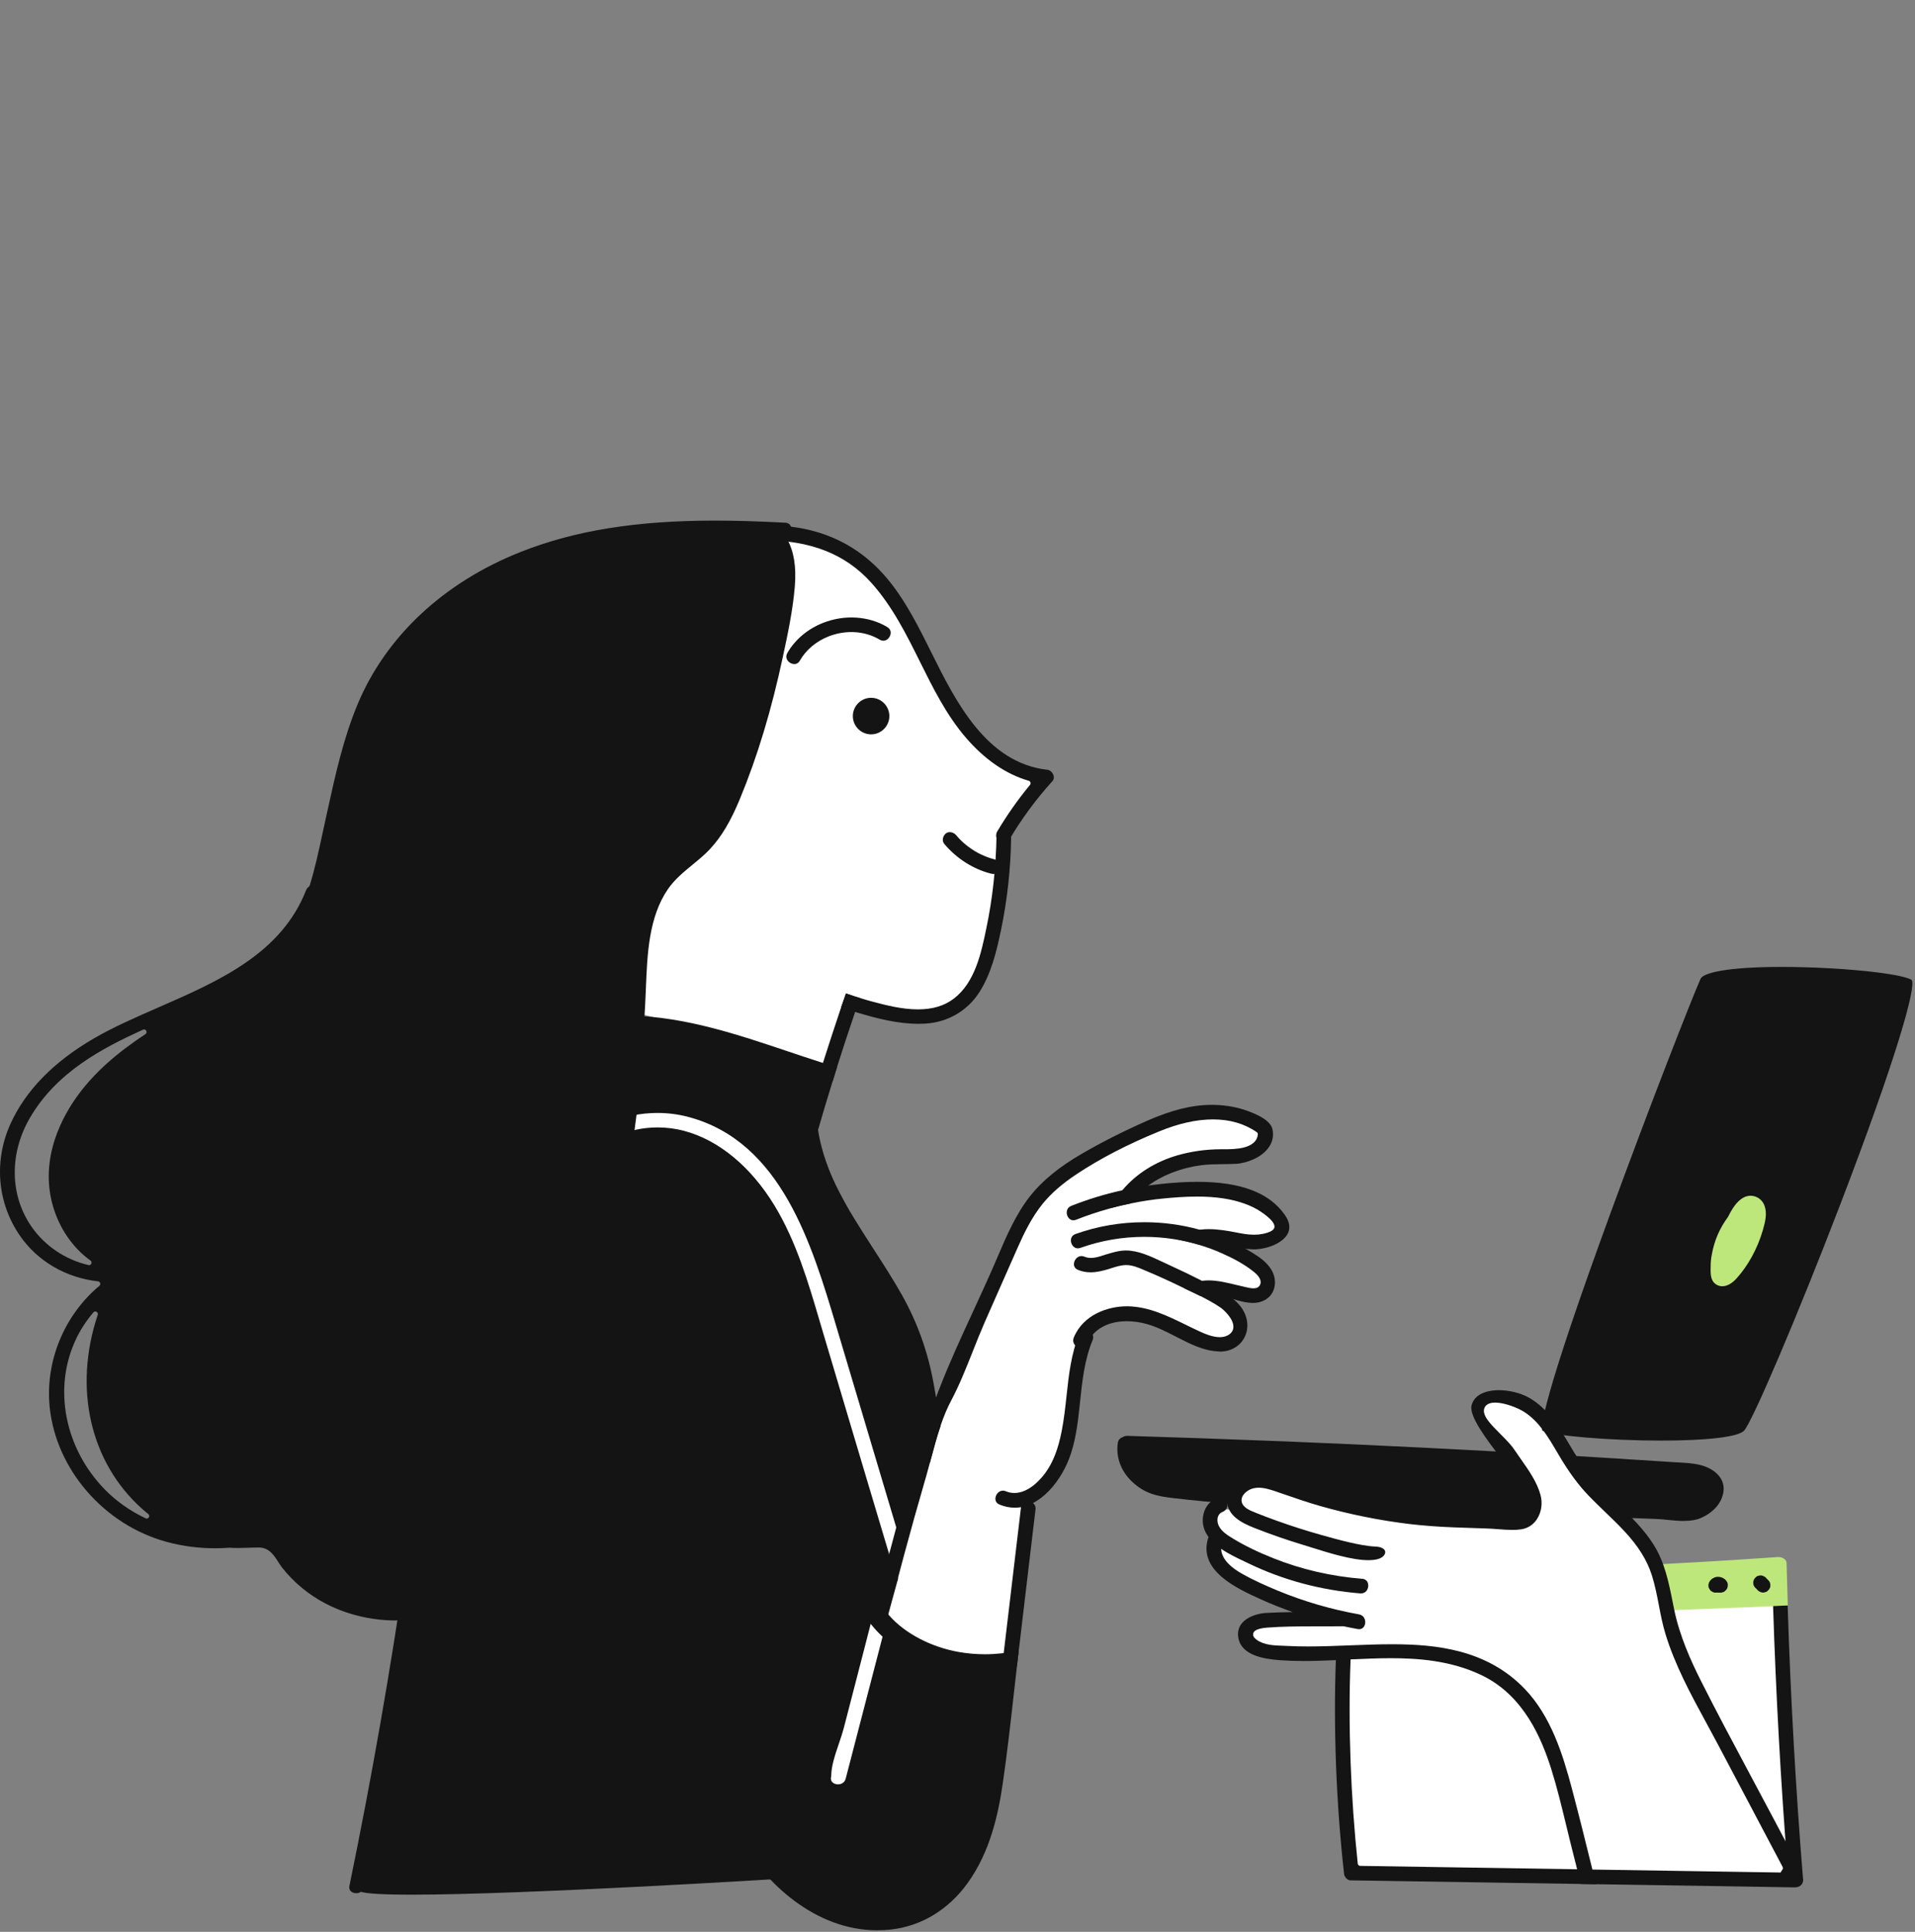 <?xml version="1.0" encoding="UTF-8"?> <svg xmlns="http://www.w3.org/2000/svg" width="344" height="347" viewBox="0 0 344 347" fill="none"><rect x="0" y="0" width="344" height="347" fill="#808080" stroke="none"/><g clip-path="url(#clip0_9_5793)"><path d="M165.15 298.772H181.665V295.159L182.697 284.321L183.213 279.676L184.246 272.451V269.354L187.858 266.774L190.439 262.645L191.987 258L192.503 252.323L193.535 245.614L194.051 241.485L196.116 238.389L198.696 236.324H204.373L209.534 237.873L213.663 239.937L218.308 241.485L221.404 240.969L222.437 237.357L221.404 235.808L220.372 233.744L218.308 232.196H219.856L222.437 232.712H224.501L227.081 232.196L227.597 231.163L227.081 228.583L225.533 227.035L224.501 226.002L221.404 223.938L219.34 222.906H223.985H227.081L229.662 221.358L230.178 219.809L229.146 218.261L227.597 216.197L224.501 215.164L221.404 214.132L220.372 213.616H216.243H213.147H209.018C207.986 213.616 205.922 214.132 205.405 214.132H203.341L205.405 211.552L210.05 209.487L213.663 207.939H218.308L222.437 207.423L224.501 206.391L227.081 205.359L227.597 203.294L225.533 201.746L222.437 199.682H215.211L207.986 201.746L200.244 205.359L194.567 208.455L186.826 214.648L182.181 222.906L170.311 249.227L163.602 269.354L157.409 288.45L165.15 298.772Z" fill="white"></path><path d="M139.862 95.43V104.719L124.895 110.913L101.154 135.685L92.381 176.456L119.218 183.166L129.024 188.327L147.603 195.036L152.764 180.069L156.893 181.617L160.505 182.133L166.182 182.65L171.859 180.585L175.472 176.456L178.052 170.263L178.569 165.102L179.601 159.941L180.117 151.684L181.149 149.103L184.246 143.943L187.342 139.814L181.149 137.233L175.472 132.588L169.795 124.331L164.118 114.525L159.989 106.784L155.86 102.139L151.732 98.526L146.055 96.462L139.862 95.43Z" fill="white"></path><path d="M322.043 335.413L319.978 287.933L313.785 286.9L305.012 287.933L299.334 286.9L300.367 294.126L319.462 331.801L322.043 335.413Z" fill="white"></path><path d="M248.241 296.707L241.016 297.223V304.965L241.532 313.738L241.016 319.415L241.532 327.673L242.048 332.318L243.597 336.446H248.241L258.047 336.962H268.369L277.143 337.478H284.884C284.54 336.618 283.852 334.795 283.852 334.382C283.852 333.969 282.82 329.393 282.304 327.157L280.755 319.931L279.207 314.77L276.627 309.093L271.466 302.9L265.273 299.288L259.079 297.223L248.241 296.707Z" fill="white"></path><path d="M159.076 115.012C158.737 115.143 158.364 115.102 158.006 114.887C155.384 113.322 151.979 113.1 148.899 114.29C146.657 115.156 144.807 116.707 143.683 118.657C143.526 118.933 143.322 119.115 143.08 119.208C142.595 119.396 141.957 119.201 141.565 118.742C141.349 118.488 141.044 117.964 141.44 117.279C142.836 114.856 145.137 112.93 147.928 111.852C151.757 110.373 155.999 110.649 159.306 112.58C159.329 112.601 159.352 112.621 159.38 112.635C159.939 112.967 160.026 113.433 159.997 113.761C159.95 114.298 159.568 114.827 159.087 115.013L159.076 115.012Z" fill="#141414"></path><path d="M180.352 151.552C179.905 151.552 179.408 151.228 179.143 150.767C178.988 150.498 178.783 149.955 179.153 149.329C180.863 146.44 182.837 143.629 185.026 140.977C185.122 140.859 185.154 140.699 185.108 140.553C185.063 140.407 184.949 140.293 184.798 140.247C180.657 139.042 176.818 136.391 173.384 132.361C169.968 128.349 167.588 123.557 165.285 118.921C162.827 113.969 160.283 108.853 156.47 104.627C151.869 99.529 145.599 97.051 137.295 97.051C133.296 97.051 128.927 97.612 123.55 98.812C123.436 98.84 123.332 98.849 123.231 98.849C122.543 98.849 122.233 98.265 122.178 97.763C122.105 97.115 122.41 96.38 123.25 96.188C126.793 95.389 132.119 94.326 137.459 94.326C139.525 94.326 141.518 94.481 143.387 94.792C149.069 95.732 153.939 98.246 157.866 102.263C161.578 106.064 164.118 110.833 166.603 115.799L167.255 117.109C171.665 125.976 177.155 137.016 188.118 138.267C188.136 138.267 188.154 138.267 188.168 138.267C188.177 138.267 188.186 138.267 188.2 138.267C188.638 138.358 189.039 138.714 189.217 139.184C189.313 139.43 189.413 139.91 189.039 140.325C186.079 143.583 183.444 147.171 181.205 150.986C180.986 151.36 180.698 151.547 180.352 151.547V151.552Z" fill="#141414"></path><path d="M164.985 183.896C161.227 183.896 157.506 182.933 154.04 181.893L153.529 181.738C152.731 181.496 151.929 181.231 151.094 180.934C151.382 180.099 151.669 179.269 151.965 178.433C153.023 178.803 153.995 179.118 154.925 179.396C155.554 179.597 156.17 179.766 156.635 179.889C159.289 180.606 162.116 181.304 164.893 181.304C167.515 181.304 169.622 180.674 171.323 179.387C175.158 176.476 176.271 171.122 177.165 166.819C178.3 161.424 178.92 155.756 179.012 149.983C179.03 148.988 179.855 148.91 180.111 148.91C180.535 148.91 180.959 149.084 181.241 149.371C181.501 149.636 181.629 149.969 181.62 150.366C181.62 150.403 181.62 150.444 181.634 150.48C181.552 156.08 180.941 161.652 179.819 167.047C179.016 170.894 178.049 174.928 175.897 178.265C173.767 181.569 170.256 183.609 166.266 183.86C165.851 183.887 165.418 183.896 164.989 183.896H164.985Z" fill="#141414"></path><path d="M178.478 156.988C178.318 156.988 178.136 156.956 177.894 156.892C174.743 156.062 171.806 154.177 169.626 151.584C169.147 151.014 169.371 150.165 169.882 149.731C170.082 149.558 170.338 149.467 170.62 149.467C171.031 149.467 171.459 149.668 171.733 149.987C171.998 150.307 172.267 150.603 172.695 151.028C172.837 151.169 172.987 151.306 173.142 151.434C173.667 151.895 174.269 152.342 174.971 152.789L175.117 152.876C175.244 152.954 175.409 153.054 175.705 153.214C176.015 153.373 176.375 153.556 176.754 153.711C177.392 153.99 178.104 154.231 178.915 154.45C179.203 154.528 179.399 154.697 179.54 154.957C179.732 155.313 179.773 155.806 179.645 156.176C179.549 156.459 179.248 156.769 178.943 156.892C178.788 156.956 178.642 156.988 178.487 156.988H178.478Z" fill="#141414"></path><path d="M149.584 194.165C148.449 193.827 147.51 193.531 146.652 193.243C144.851 192.659 143.027 192.048 141.262 191.454C132.297 188.447 123.026 185.334 113.276 185.06C112.25 185.024 112.187 184.166 112.191 183.906C112.205 183.198 112.697 182.445 113.591 182.445H113.65C123.281 182.719 132.488 185.813 141.394 188.803C143.36 189.464 145.394 190.144 147.4 190.788C148.381 191.112 149.379 191.413 150.355 191.701C150.154 192.335 149.958 192.969 149.762 193.608L149.589 194.165H149.584Z" fill="#141414"></path><path d="M154.559 344.512C150.87 344.512 148.002 344.028 146.493 343.148C143.907 341.637 140.592 337.68 140.56 337.639C140.473 337.534 140.345 337.475 140.209 337.475C140.199 337.475 140.19 337.475 140.181 337.475C139.721 337.502 94.087 340.323 73.949 340.323C66.922 340.323 65.253 339.967 64.856 339.798C65.381 334.764 84.83 233.612 87.037 223.544C88.195 218.273 93.663 211.687 98.492 205.877C101.985 201.669 105.004 198.037 105.871 195.536C107.622 190.465 110.946 183.957 111.73 182.451L147.92 192.113C147.245 194.18 144.951 201.455 145.371 203.344C145.612 204.44 148.663 210.231 153.657 219.642C156.89 225.734 160.232 232.037 161.55 234.871C164.3 240.786 166.443 253.779 166.653 255.075L157.383 290C157.319 290.205 156.984 290.799 156.984 290.799L157.383 291.038C157.383 291.038 161.994 295.716 167.534 296.99C172.518 298.144 178.578 299.07 180.338 299.098C180.242 301.786 179.691 315.486 177.898 323.464L177.643 324.614C175.728 333.208 173.749 342.089 165.043 343.545C161.181 344.188 157.656 344.512 154.569 344.512H154.559Z" fill="#141414"></path><path d="M167.018 262.871C166.79 260.456 166.544 258.27 166.266 256.23C165.75 252.223 165.135 248.723 164.382 245.524C163.297 240.914 161.208 236.191 157.811 230.659C156.817 229.048 155.768 227.424 154.751 225.849C150.218 218.839 145.535 211.587 144.299 203.13C144.24 202.733 144.327 202.4 144.55 202.14C144.801 201.848 145.216 201.67 145.649 201.67C146.183 201.67 146.798 201.953 146.917 202.747C147.861 209.228 151.007 214.937 153.639 219.181C154.71 220.929 155.837 222.677 156.931 224.37C158.659 227.045 160.447 229.815 162.034 232.635C164.806 237.583 166.658 242.74 167.688 248.408C167.716 248.559 167.743 248.709 167.771 248.86C167.802 249.047 167.834 249.229 167.871 249.407C168.213 251.37 168.614 253.707 168.961 256.112C168.277 258.124 167.716 260.224 167.178 262.255C167.123 262.46 167.068 262.665 167.014 262.866L167.018 262.871Z" fill="#141414"></path><path d="M63.981 340.054C63.553 340.054 63.165 339.895 62.946 339.625C62.754 339.393 62.7 339.087 62.773 338.717C66.758 319.398 70.21 299.655 73.038 280.04C73.161 279.214 73.804 278.922 74.369 278.922C74.793 278.922 75.19 279.086 75.432 279.365C75.646 279.611 75.728 279.931 75.673 280.314C72.837 299.916 69.389 319.636 65.422 338.936C65.249 339.767 64.542 340.059 63.986 340.059L63.981 340.054Z" fill="#141414"></path><path d="M161.158 283.965C160.67 282.317 160.178 280.669 159.681 279.022C158.381 274.65 157.072 270.259 155.759 265.901L148.048 240.029C147.788 239.157 147.533 238.285 147.273 237.409C145.189 230.321 143.032 222.992 139.156 216.589C134.887 209.552 129.105 204.769 122.876 203.121C121.344 202.715 119.748 202.51 118.129 202.51C112.848 202.51 107.982 204.732 105.118 208.456C104.859 208.789 104.526 208.967 104.147 208.967C103.618 208.967 103.066 208.616 102.825 208.128C102.683 207.836 102.592 207.384 102.984 206.877C106.409 202.446 111.922 199.908 118.106 199.908C120.012 199.908 121.904 200.155 123.729 200.648C140.355 205.093 145.85 223.544 150.264 238.367C151.901 243.858 153.538 249.353 155.18 254.843C156.968 260.826 158.751 266.809 160.534 272.797C160.876 273.924 161.209 275.042 161.541 276.16C161.838 277.16 162.134 278.159 162.44 279.163C162.016 280.72 161.587 282.331 161.154 283.974L161.158 283.965Z" fill="white"></path><path d="M71.077 291.073C68.432 291.073 65.773 290.685 63.183 289.923C59.904 288.969 56.831 287.353 54.295 285.263C52.946 284.159 51.733 282.922 50.688 281.589C50.438 281.265 50.2 280.895 49.968 280.539C49.197 279.335 48.322 277.965 46.484 277.965C45.836 277.965 45.189 277.988 44.559 278.011C43.948 278.034 43.315 278.052 42.694 278.052C42.165 278.052 41.696 278.034 41.258 278.002C41.249 278.002 41.203 278.002 41.19 278.002C40.332 278.066 39.466 278.098 38.613 278.098C35.631 278.098 32.685 277.705 29.867 276.934C18.685 273.867 10.071 263.927 8.926 252.769C8.087 244.604 11.507 236.248 17.851 230.963C17.992 230.844 18.047 230.657 17.997 230.479C17.942 230.306 17.791 230.178 17.609 230.155C11.863 229.525 6.756 226.55 3.6 221.986C-0.481 216.094 -1.133 208.595 1.854 201.928C4.558 195.917 9.61 190.733 16.875 186.516C20.395 184.476 24.299 182.769 28.435 180.962C39.283 176.224 50.501 171.323 54.979 159.913C55.08 159.644 55.226 159.452 55.449 159.302C55.536 159.242 55.6 159.156 55.632 159.055C56.566 156.043 57.232 152.944 57.88 149.946C58.026 149.266 58.172 148.59 58.318 147.929C58.491 147.153 58.664 146.372 58.833 145.587C60.228 139.235 61.674 132.663 64.205 126.584C69.276 114.362 79.686 104.618 93.517 99.146C103.217 95.299 114.312 93.51 128.435 93.51C132.224 93.51 136.232 93.633 141.057 93.889C141.75 93.925 142.006 94.336 142.097 94.674C142.261 95.258 142.019 95.947 141.545 96.271C141.431 96.349 141.363 96.467 141.349 96.604C141.34 96.718 141.372 96.832 141.44 96.924C142.626 99.082 143.064 101.834 142.776 105.344C142.425 109.611 141.486 114.001 140.651 117.881C138.599 127.501 136.064 135.894 132.899 143.534C131.248 147.518 129.611 150.27 127.586 152.456C126.624 153.501 125.493 154.428 124.403 155.322C122.83 156.614 121.202 157.946 119.989 159.694C116.533 164.714 116.268 171.437 116.031 177.37C115.99 178.388 115.953 179.387 115.899 180.359C115.087 194.909 114.17 211.402 107.937 226.527C107.64 227.243 107.344 227.955 107.043 228.667C104.407 234.933 101.685 241.414 102.492 248.57C102.875 251.979 103.791 255.329 104.676 258.565C105.748 262.49 106.856 266.547 107.002 270.686C107.161 274.931 106.491 282.675 100.248 286.847C97.439 288.709 94.087 289.658 90.284 289.658C87.79 289.658 85.218 289.247 82.641 288.439C82.596 288.426 82.55 288.417 82.505 288.417C82.436 288.417 82.363 288.435 82.299 288.467C78.916 290.16 75.035 291.054 71.077 291.054V291.073ZM13.705 240.424C9.487 249.172 11.535 260.052 18.804 267.519C20.869 269.636 23.341 271.384 26.159 272.722C26.223 272.754 26.287 272.767 26.355 272.767C26.506 272.767 26.656 272.69 26.743 272.553C26.866 272.357 26.82 272.101 26.643 271.955C26.214 271.613 25.845 271.302 25.516 271.006C16.191 262.677 13.14 249.328 17.559 236.175C17.627 235.969 17.541 235.741 17.349 235.632C17.281 235.59 17.203 235.572 17.125 235.572C16.993 235.572 16.866 235.627 16.779 235.732C15.534 237.192 14.512 238.749 13.733 240.355C13.724 240.378 13.714 240.396 13.705 240.419V240.424ZM25.877 184.909C25.813 184.909 25.749 184.923 25.685 184.95C18.357 188.296 10.139 192.563 5.337 200.855C1.644 207.245 1.767 214.706 5.652 220.32C8.055 223.784 11.685 226.239 15.885 227.234C15.922 227.243 15.954 227.248 15.99 227.248C16.163 227.248 16.328 227.147 16.405 226.983C16.496 226.787 16.432 226.55 16.255 226.422C13.072 224.135 10.677 220.658 9.51 216.632C6.997 207.888 11.357 200.248 14.18 196.474C17.039 192.649 20.833 189.245 26.123 185.749C26.323 185.617 26.387 185.357 26.269 185.147C26.187 184.996 26.032 184.909 25.867 184.909H25.877Z" fill="#141414"></path><path d="M145.977 203.48C145.599 203.48 145.202 203.306 144.924 203.014C144.742 202.823 144.527 202.499 144.546 202.033C144.546 201.905 144.564 201.796 144.6 201.672C145.307 199.217 146.073 196.652 146.94 193.814C147.268 192.718 147.605 191.632 147.947 190.55L147.97 190.482C148.809 187.826 149.758 184.937 150.948 181.382C151.285 180.41 151.618 179.438 151.965 178.461C152.85 178.771 153.675 179.041 154.464 179.282L154.281 179.803C154.003 180.597 153.73 181.395 153.465 182.199C152.261 185.749 151.317 188.625 150.492 191.249C150.227 192.07 149.977 192.892 149.721 193.718L149.452 194.599C148.609 197.305 147.792 200.039 147.022 202.713C146.839 203.197 146.465 203.484 145.982 203.484L145.977 203.48Z" fill="#141414"></path><path d="M219.1 242.766C219.068 242.757 219.031 242.753 218.995 242.748C216.263 242.675 213.846 241.429 211.279 240.11C209.587 239.238 207.836 238.339 206.003 237.824C204.849 237.495 203.613 237.317 202.432 237.317C198.953 237.317 196.344 238.805 195.277 241.397C195.027 242.013 194.575 242.141 194.242 242.141C193.768 242.141 193.266 241.872 192.993 241.466C192.824 241.214 192.669 240.799 192.892 240.247C194.589 236.108 199.076 234.638 202.405 234.638H202.628C206.386 234.711 209.783 236.377 213.067 237.988C213.837 238.367 214.64 238.759 215.433 239.124C216.569 239.649 217.891 240.183 219.104 240.183C219.615 240.183 220.076 240.087 220.468 239.891C221.298 239.494 221.517 238.896 221.553 238.463C221.685 236.975 219.916 235.345 219.287 234.894C218.183 234.136 216.97 233.483 215.826 232.89C214.763 232.356 213.678 231.85 212.725 231.402L212.182 231.138C210.112 230.129 207.946 229.143 205.738 228.217L205.383 228.066C204.411 227.655 203.404 227.231 202.291 227.231H202.241C201.306 227.254 200.43 227.537 199.582 227.811L199.154 227.947C198.191 228.235 197.051 228.536 195.907 228.536C195.109 228.536 194.375 228.395 193.663 228.103C192.847 227.774 192.883 227.094 192.938 226.816C193.052 226.231 193.558 225.615 194.27 225.615C194.443 225.615 194.621 225.652 194.799 225.725C195.163 225.876 195.546 225.949 195.975 225.949C196.75 225.949 197.498 225.707 198.219 225.474C198.365 225.428 198.506 225.383 198.647 225.337C199.728 225.008 200.95 224.634 202.163 224.611H202.254C204.475 224.611 206.682 225.652 208.821 226.66C209.259 226.866 209.692 227.071 210.116 227.263C212.228 228.23 214.088 229.125 215.803 230.006C216.355 230.289 216.893 230.567 217.44 230.864L217.887 231.101C219.683 232.046 221.539 233.027 222.762 234.556C222.935 234.77 223.067 234.953 223.167 235.117C224.239 236.806 224.362 238.759 223.491 240.343C222.657 241.863 221.033 242.771 219.15 242.771C219.132 242.771 219.113 242.771 219.095 242.771L219.1 242.766Z" fill="#141414"></path><path d="M182.276 270.814C181.374 270.814 180.457 270.622 179.549 270.253C178.738 269.919 178.779 269.23 178.834 268.947C178.948 268.368 179.449 267.752 180.156 267.752C180.329 267.752 180.512 267.788 180.694 267.866C181.187 268.071 181.697 268.171 182.222 268.171C184.853 268.171 186.996 265.639 187.794 264.548C189.153 262.681 190.079 260.308 190.713 257.072C191.128 254.964 191.36 252.805 191.588 250.719C191.99 247 192.409 243.157 193.878 239.584C194.128 238.968 194.58 238.84 194.913 238.84C195.387 238.84 195.889 239.109 196.162 239.515C196.331 239.766 196.486 240.182 196.262 240.734C194.803 244.266 194.407 248.077 194.019 251.76C193.695 254.868 193.358 258.081 192.382 261.079C190.813 265.917 186.837 270.818 182.281 270.818L182.276 270.814Z" fill="#141414"></path><path d="M150.538 320.51C150.086 320.51 149.667 320.327 149.443 320.035C149.252 319.789 149.206 319.474 149.302 319.1C149.311 319.063 149.316 319.022 149.316 318.986C149.316 317.247 150.022 315.166 150.706 313.149C151.026 312.204 151.331 311.309 151.55 310.479C151.933 308.986 152.321 307.494 152.708 306.006C153.101 304.5 153.488 302.994 153.88 301.483C154.45 299.311 155.011 297.13 155.568 294.943C155.846 293.853 156.124 292.767 156.407 291.676C157.036 292.479 157.752 293.255 158.541 293.985C157.611 297.577 156.676 301.164 155.741 304.751C154.459 309.657 153.183 314.559 151.919 319.469C151.723 320.232 151.08 320.505 150.542 320.505L150.538 320.51Z" fill="white"></path><path d="M158.792 292.963C157.98 292.174 157.287 291.375 156.689 290.535C157.068 289.056 157.51 287.359 157.971 285.666C158.103 285.141 158.235 284.63 158.372 284.114L158.536 283.498C158.682 282.95 159.476 280.216 159.622 279.673C159.713 279.336 159.804 278.998 159.891 278.66C160.374 280.276 160.853 281.891 161.336 283.511L161.309 283.616C160.958 284.935 159.959 288.445 159.622 289.778C159.339 290.832 159.065 291.886 158.792 292.958V292.963Z" fill="#141414"></path><path d="M161.158 283.99C160.684 282.384 160.205 280.782 159.717 279.171C160.283 277.039 160.853 274.908 161.418 272.786C162.741 267.875 164.346 262.093 166.243 256.434C166.982 254.193 167.757 252.002 168.55 249.917C168.578 249.862 168.605 249.789 168.632 249.711C168.655 249.652 168.678 249.593 168.705 249.533C170.543 244.782 172.714 240.077 174.816 235.527C176.102 232.734 177.438 229.845 178.674 226.983C178.861 226.554 179.048 226.121 179.23 225.687C180.831 221.95 182.491 218.089 185.013 214.876C187.211 212.096 190.252 209.604 194.306 207.259C197.836 205.2 201.753 203.22 205.948 201.362C210.435 199.382 214.152 198.455 217.641 198.455C217.846 198.455 218.051 198.455 218.256 198.464C220.395 198.533 222.369 198.898 224.13 199.555C225.124 199.92 228.143 201.034 228.562 202.772C228.845 204.032 228.594 205.196 227.823 206.218C226.496 207.98 223.988 208.902 222.027 209.057C221.991 209.048 221.954 209.043 221.918 209.043C221.909 209.043 221.904 209.043 221.895 209.043C221.115 209.089 220.322 209.098 219.556 209.107C218.338 209.121 217.08 209.139 215.826 209.29C214.024 209.527 212.255 209.974 210.563 210.627C209.587 211.019 208.757 211.412 208.023 211.827C205.971 212.977 204.288 214.438 203.021 216.172C201.954 216.382 200.832 216.646 199.605 216.98C199.61 216.797 199.669 216.605 199.783 216.418C200.371 215.382 201.019 214.46 201.712 213.671C204.165 210.8 207.544 208.678 211.484 207.528C213.97 206.811 216.592 206.442 219.278 206.428H219.966C221.672 206.428 225.666 206.428 225.949 203.781C225.967 203.617 225.894 203.452 225.753 203.357C223.56 201.837 220.919 201.07 217.91 201.07C214.9 201.07 211.712 201.796 208.237 203.22C202.601 205.52 197.594 208.112 193.362 210.928C190.84 212.594 188.866 214.314 187.325 216.19C185.332 218.65 183.945 221.521 182.851 224.003C182.058 225.801 181.26 227.6 180.466 229.393C179.276 232.068 178.049 234.838 176.859 237.567C176.129 239.237 175.436 240.985 174.766 242.678C173.589 245.645 172.376 248.707 170.899 251.505C170.178 252.86 169.544 254.353 168.97 256.06C168.281 258.077 167.716 260.19 167.173 262.234C166.9 263.261 166.626 264.288 166.339 265.292C166.284 265.493 166.234 265.657 166.188 265.808C164.829 270.477 163.616 274.803 162.481 279.038C162.034 280.69 161.587 282.347 161.158 283.981V283.99Z" fill="#141414"></path><path d="M225.047 234.034C224.513 234.034 223.934 233.961 223.232 233.806C222.612 233.669 221.969 233.478 221.344 233.295C220.053 232.916 218.717 232.524 217.413 232.524C216.775 232.524 216.196 232.615 215.644 232.802C214.663 232.314 213.678 231.853 212.725 231.406L212.698 231.392C212.698 231.392 212.739 231.36 212.757 231.342C213.756 230.602 214.837 230.173 216.063 230.046C216.401 230.005 216.752 229.986 217.112 229.986C218.736 229.986 220.446 230.402 222.101 230.803C222.63 230.931 223.159 231.059 223.683 231.173L223.825 231.205C224.171 231.287 224.7 231.41 225.174 231.41C225.649 231.41 225.991 231.278 226.196 231.022C226.401 230.771 226.488 230.465 226.447 230.146C226.351 229.361 225.526 228.658 224.915 228.202C223.483 227.102 221.745 226.112 219.451 225.103C218.12 224.501 216.788 224.008 215.384 223.602C213.852 223.141 212.297 222.789 210.773 222.561C209.059 222.296 207.308 222.164 205.566 222.164C201.63 222.164 197.768 222.83 194.088 224.14C193.924 224.199 193.764 224.227 193.614 224.227C192.943 224.227 192.492 223.643 192.391 223.063C192.35 222.817 192.277 221.986 193.203 221.653C197.143 220.247 201.307 219.535 205.57 219.535C208.945 219.535 212.283 219.987 215.489 220.881C217.96 221.557 220.386 222.524 222.698 223.752C223.56 224.204 224.477 224.692 225.352 225.263C226.771 226.139 227.746 227.043 228.348 228.024C228.973 229.014 229.178 230.196 228.914 231.278C228.686 232.223 228.125 232.98 227.3 233.464C227.286 233.473 227.277 233.478 227.263 233.487C226.606 233.856 225.886 234.039 225.06 234.039L225.047 234.034Z" fill="#141414"></path><path d="M224.946 224.405C223.674 224.368 222.383 224.113 221.134 223.862C220.167 223.665 219.164 223.465 218.151 223.364C217.814 223.328 217.481 223.314 217.157 223.314C216.478 223.314 215.848 223.392 215.283 223.538C214.065 223.177 212.839 222.885 211.621 222.666C212.661 221.648 213.997 221.055 215.689 220.863C216.145 220.808 216.628 220.781 217.134 220.781C218.781 220.781 220.477 221.064 222.069 221.374C223.076 221.58 224.162 221.781 225.283 221.781C225.566 221.781 225.84 221.767 226.104 221.744C226.761 221.666 228.877 221.342 228.945 220.37C228.973 219.663 228.115 218.732 226.405 217.591C225.625 217.071 224.709 216.619 223.687 216.245C221.28 215.359 218.452 214.93 215.046 214.93C212.839 214.93 210.691 215.108 209.063 215.268C207.148 215.446 205.182 215.743 203.231 216.149C201.862 216.423 200.499 216.747 199.177 217.121C197.097 217.705 195.177 218.349 193.308 219.092C193.139 219.161 192.97 219.193 192.811 219.193C192.158 219.193 191.748 218.613 191.648 218.079C191.547 217.554 191.707 216.888 192.446 216.596C195.41 215.423 198.451 214.492 201.489 213.826C203.682 213.324 205.885 212.954 208.037 212.73C208.137 212.73 208.242 212.712 208.352 212.685C210.933 212.411 213.076 212.283 215.101 212.283C222.889 212.283 228.029 214.232 230.815 218.244C231.649 219.444 231.827 220.548 231.353 221.525C230.509 223.25 227.828 224.281 225.612 224.409H224.941L224.946 224.405Z" fill="#141414"></path><path d="M302.51 273.199C301.543 273.199 300.54 273.099 299.569 273.003C298.798 272.925 298.068 272.852 297.371 272.829C295.793 272.77 294.22 272.715 292.642 272.66C291.068 272.606 289.495 273.037 287.927 272.978C281.246 272.745 274.442 272.595 267.866 272.453C265.34 272.398 262.809 271.857 260.283 271.798C255.672 271.688 250.975 271.446 246.438 271.214C242.024 270.985 237.459 270.753 232.981 270.639C225.302 270.452 217.841 269.931 210.81 269.096C207.896 268.754 205.652 268.338 203.294 266.079C201.347 264.217 200.435 261.712 200.795 259.206C200.882 258.545 201.302 258.271 201.635 258.157C201.671 258.143 201.703 258.129 201.735 258.111C201.94 257.979 202.186 257.91 202.464 257.91H202.519C210.832 258.157 219.912 258.476 231.093 258.914C247.355 259.576 264.287 260.425 281.424 261.433C285.624 261.675 289.892 261.949 294.019 262.214H294.074C296.03 262.333 297.963 262.46 299.902 262.588L300.549 262.629C300.841 262.647 301.137 262.666 301.429 262.679C302.761 262.752 304.133 262.825 305.419 263.145C307.891 263.743 310.112 265.555 309.542 268.261C309.533 268.284 309.523 268.307 309.519 268.325C309.108 270.182 307.631 271.775 305.451 272.697C304.676 273.026 303.714 273.185 302.519 273.185L302.51 273.199Z" fill="#141414"></path><path d="M240.656 291.259C240.141 291.259 239.716 291.076 239.461 290.748C239.201 290.41 239.128 289.935 239.265 289.41C239.78 287.389 240.296 285.381 240.82 283.363C240.92 282.975 241.112 282.765 241.326 282.665C241.007 283.236 240.902 283.934 241.089 284.559C241.335 285.394 242.042 285.892 242.977 285.892H243.479C243.688 285.892 243.866 285.75 243.921 285.549C243.948 285.444 243.971 285.344 243.998 285.239C244.044 285.052 244.09 284.865 244.144 284.678C244.391 283.728 244.058 282.907 243.488 282.364C248.499 282.364 253.981 282.323 260.233 282.236C279.746 281.93 299.655 281.068 319.401 279.676C319.437 279.676 319.469 279.676 319.506 279.676C320.085 279.676 320.906 280.05 320.933 280.748V280.995C320.974 282.432 321.011 283.879 321.061 285.312C321.083 286.339 321.115 287.366 321.147 288.397C320.714 288.415 320.285 288.434 319.852 288.447C319.246 288.47 318.639 288.493 318.037 288.52C317.39 288.552 316.742 288.575 316.095 288.603C315.411 288.63 314.727 288.657 314.038 288.689C289.213 289.68 264.537 290.547 240.711 291.263H240.651L240.656 291.259Z" fill="#BEE77B"></path><path d="M319.978 337.477C309.335 337.303 298.171 336.623 287.523 336.458L285.225 336.422C282.995 327.833 279.741 315.218 277.78 310.48C274.839 303.379 273.639 302.8 267.852 300.02C267.1 299.66 266.265 299.258 265.335 298.797C261.828 297.063 255.996 296.219 247.505 296.219C243.437 296.219 239.538 296.41 236.41 296.561C234.759 296.643 233.327 296.711 232.283 296.73C232.051 296.73 231.823 296.734 231.599 296.734C227.91 296.734 225.671 296.205 224.754 295.114C224.307 294.58 224.166 293.886 224.321 292.992C224.499 291.992 227.399 290.925 234.992 290.925C237.126 290.925 238.745 291.011 238.759 291.016C238.768 291.016 238.777 291.016 238.786 291.016C239 291.016 239.192 290.861 239.233 290.646C239.278 290.423 239.151 290.203 238.936 290.126C238.882 290.108 233.391 288.2 227.746 285.977C221.868 283.677 220.089 282.249 218.872 280.423C218.229 279.451 218.22 278.575 218.206 277.361C218.197 276.298 218.183 274.979 217.695 273.258C217.531 272.674 217.572 272.236 217.818 271.912C218.201 271.405 219.154 271.127 220.495 271.127C221.375 271.127 222.109 271.25 222.114 271.25C222.137 271.25 222.164 271.255 222.191 271.255C222.306 271.255 222.415 271.213 222.497 271.136C222.602 271.04 222.657 270.903 222.643 270.766C222.643 270.739 222.474 268.147 224.303 266.412C224.672 266.065 225.133 265.897 225.717 265.897C226.802 265.897 228.143 266.485 229.319 267.001C230.213 267.394 231.056 267.763 231.763 267.882C232.425 267.991 234.787 268.475 238.061 269.141C245.102 270.579 255.741 272.756 262.152 273.824C264.861 274.276 266.995 274.495 268.682 274.495C272.809 274.495 274.278 273.171 275.427 270.889C276.727 268.279 275.673 266.923 273.375 263.957C272.814 263.231 272.18 262.414 271.464 261.438L270.639 260.32C267.533 256.116 265.29 253.081 266.845 251.219C267.141 250.863 267.36 250.795 267.615 250.795C267.893 250.795 268.245 250.886 268.696 251.005C269.412 251.192 270.388 251.452 271.747 251.498C274.67 251.589 276.708 254.327 279.449 259.338C281.469 263.053 286.54 267.891 290.612 271.775C292.04 273.135 293.385 274.417 294.434 275.494C298.164 279.323 299.071 287.721 299.796 294.466L299.91 295.525C302.431 301.35 316.151 325.852 322.043 336.458L319.978 337.477Z" fill="white"></path><path d="M321.973 339.006L304.676 338.723L287.283 338.454L285.56 338.431L283.594 338.394L242.571 337.751C242.047 337.751 241.509 337.126 241.449 336.633C240.054 324.256 239.482 310.376 239.984 297.739C240.143 296.731 240.946 296.649 241.188 296.649C241.667 296.649 242.255 296.904 242.487 297.479C242.583 297.675 242.62 297.867 242.611 298.086C242.136 309.824 242.649 322.95 243.898 334.743C243.921 334.972 244.112 335.15 244.345 335.15L245.138 335.163C250.323 335.25 255.499 335.332 260.689 335.405L282.696 335.752C283.143 335.752 283.585 335.766 284.023 335.775L284.62 335.788C284.921 335.788 285.213 335.793 285.5 335.802C285.797 335.807 286.093 335.816 286.39 335.816C297.567 335.998 308.762 336.176 319.962 336.345H320.678C320.805 336.345 320.924 336.29 321.01 336.199C321.097 336.108 321.138 335.98 321.129 335.852C319.893 320.24 319.013 304.303 318.507 288.48C318.995 288.462 320.732 288.393 321.12 288.375C321.653 304.928 322.584 321.444 323.883 337.468C323.883 337.514 323.897 337.559 323.915 337.6C323.915 337.984 323.801 338.317 323.573 338.563C323.309 338.851 322.907 339.006 322.438 339.006H321.973Z" fill="#141414"></path><path d="M319.952 337.575C320.253 338.273 320.924 338.725 321.653 338.725L321.644 338.729C322.223 338.729 322.73 338.446 323.062 337.931C323.902 336.657 323.14 335.247 322.401 333.883C322.319 333.737 322.242 333.591 322.164 333.445C322.15 333.422 322.141 333.39 322.132 333.358L318.616 326.718C317.239 324.112 315.848 321.51 314.457 318.909L314.232 318.488C311.311 313.024 308.297 307.387 305.474 301.772C303.782 298.394 301.716 293.899 300.731 289.066L300.724 289.031C300.649 288.655 300.574 288.279 300.499 287.907C299.76 284.201 299.058 280.696 297.079 277.506C295.318 274.672 292.847 272.299 290.457 270.008L290.106 269.67C286.723 266.407 284.515 263.764 282.732 260.83C282.5 260.446 282.272 260.063 282.044 259.68C280.078 256.371 278.045 252.953 274.62 251.036C273.156 250.214 271.09 249.703 269.234 249.703C267.976 249.703 264.984 249.972 264.346 252.428C263.835 254.385 267.188 258.74 269.636 261.92L269.647 261.934C270.479 263.012 271.265 264.031 271.879 264.914C272.116 265.252 272.399 265.603 272.7 265.973L272.71 265.985C273.555 267.032 274.511 268.214 274.697 269.551C274.779 270.149 274.638 270.66 274.278 271.071C273.653 271.787 272.413 272.134 270.479 272.134C269.467 272.134 268.5 272.038 267.862 271.975L267.524 271.943C265.536 271.774 263.502 271.696 261.537 271.623C259.092 271.532 256.566 271.436 254.081 271.158C246.848 270.354 239.73 268.752 232.926 266.402C232.611 266.294 232.288 266.175 231.963 266.055C231.851 266.014 231.739 265.973 231.627 265.932C229.807 265.261 227.924 264.567 226.072 264.567C225.366 264.567 224.718 264.663 224.093 264.869C222.201 265.489 220.263 267.388 220.409 269.679C220.582 272.221 222.857 273.467 225.288 274.434C228.152 275.566 231.143 276.602 234.171 277.52C234.495 277.614 234.841 277.723 235.211 277.839C235.358 277.885 235.508 277.933 235.662 277.981C238.695 278.934 242.845 280.24 245.822 280.24C246.488 280.24 247.063 280.171 247.532 280.039C248.458 279.779 248.887 279.176 248.832 278.72C248.768 278.186 248.093 277.834 247.072 277.798C244.367 277.689 240.02 276.463 237.393 275.722L237.341 275.708C234.7 274.973 232.023 274.115 229.378 273.166C227.988 272.668 226.825 272.23 225.721 271.783L225.461 271.678C224.563 271.326 223.204 270.788 223.04 269.679C222.88 268.561 224.029 267.717 224.786 267.447C225.188 267.301 225.639 267.224 226.118 267.224C227.186 267.224 228.264 267.587 229.21 267.905L229.219 267.908L230.204 268.246L230.303 268.28C232.538 269.054 234.844 269.853 237.154 270.514C242.43 272.011 247.811 273.097 253.151 273.741C255.659 274.037 258.322 274.238 261.058 274.343C263.064 274.421 265.066 274.485 267.068 274.549C267.716 274.567 268.382 274.617 269.088 274.672L269.171 274.678C269.998 274.74 270.853 274.804 271.665 274.804C272.28 274.804 272.809 274.768 273.284 274.695C274.77 274.462 275.637 273.567 276.097 272.855C276.895 271.632 277.133 270.017 276.731 268.533C276.102 266.21 274.615 264.097 273.179 262.057C272.782 261.496 272.39 260.939 272.021 260.382C271.45 259.52 270.491 258.555 269.557 257.616L269.502 257.561C267.723 255.772 266.189 254.228 266.635 252.962C266.799 252.492 267.273 251.935 268.573 251.935C270.228 251.935 272.622 252.838 273.895 253.674C276.494 255.385 278.095 258.101 279.641 260.729L279.978 261.3C281.825 264.435 283.512 266.726 285.441 268.725C286.385 269.702 287.379 270.66 288.341 271.587L288.529 271.768C289.616 272.816 290.737 273.897 291.784 275.023C294.302 277.725 295.87 280.244 296.732 282.955C297.293 284.73 297.653 286.579 297.995 288.363C298.314 290.034 298.647 291.759 299.149 293.406C300.848 299.055 303.753 304.394 306.564 309.56L306.573 309.576C307.243 310.808 307.909 312.04 308.561 313.268L314.831 325.129C315.339 326.087 315.842 327.044 316.346 328.001L316.354 328.018L317.092 329.415C317.337 329.878 317.582 330.342 317.827 330.807C318.027 331.19 318.23 331.571 318.433 331.953L318.644 332.349C318.917 332.865 319.191 333.381 319.46 333.896L320.007 334.937C320.089 335.083 320.167 335.224 320.231 335.37C320.304 335.53 320.276 335.722 320.162 335.854C319.775 336.306 319.697 336.954 319.952 337.575Z" fill="#141414"></path><path d="M244.353 286.207C244.399 286.212 244.444 286.212 244.485 286.212V286.207C245.338 286.207 245.757 285.509 245.785 284.861C245.808 284.313 245.552 283.702 244.782 283.588H244.704C239.132 283.14 233.741 281.89 228.698 279.877C225.912 278.768 223.554 277.618 221.484 276.358L221.443 276.331C220.512 275.765 219.35 275.058 218.875 273.935C218.647 273.401 218.629 272.799 218.825 272.333C218.976 271.977 219.245 271.717 219.596 271.58C220.435 271.256 220.53 270.484 220.475 270.192C220.365 269.612 219.742 269.052 219.044 269.052C218.875 269.052 218.707 269.084 218.533 269.152C217.525 269.54 216.755 270.343 216.354 271.407C215.884 272.657 215.975 274.104 216.595 275.281C216.741 275.558 216.907 275.822 217.09 276.073C215.012 282.077 222.225 285.343 226.533 287.294C228.378 288.125 230.278 288.882 232.224 289.562C230.66 289.587 229.092 289.63 227.541 289.71C226.031 289.788 224.057 290.335 223.031 291.645C222.461 292.371 222.269 293.243 222.461 294.242C223.045 297.35 227.021 297.994 229.962 298.208C231.289 298.304 232.689 298.35 234.24 298.35C236.164 298.35 238.057 298.276 239.657 298.208C239.921 298.195 240.183 298.183 240.445 298.17C241.308 298.129 242.167 298.088 243.045 298.039H243.283C245.234 297.948 247.51 297.847 249.79 297.847C254.482 297.847 260.593 298.199 266.248 300.951C273.776 304.616 276.95 312.338 278.683 317.832C279.693 321.061 280.506 324.412 281.293 327.659L281.342 327.859C281.412 328.15 281.483 328.441 281.553 328.731C281.727 329.453 281.902 330.174 282.08 330.89L282.441 332.327C282.673 333.276 282.91 334.221 283.161 335.18C283.356 336 283.56 336.817 283.763 337.634C283.825 337.885 283.888 338.137 283.95 338.388L285.564 338.42H285.573L286.686 338.438L286.385 337.206C286.307 336.879 286.228 336.552 286.149 336.225C286.089 335.978 286.029 335.731 285.97 335.485C284.876 331.058 283.635 326.043 282.345 321.187C280.735 315.144 278.619 308.285 273.895 303.361C267.114 296.296 258.026 295.342 250.027 295.342C247.644 295.342 245.208 295.436 242.838 295.527C242.7 295.532 242.562 295.538 242.425 295.543L242.337 295.546C239.911 295.641 237.403 295.739 234.997 295.739C233.606 295.739 232.352 295.707 231.175 295.643C231.025 295.634 230.873 295.629 230.717 295.623C230.646 295.621 230.574 295.619 230.5 295.616C228.904 295.566 227.099 295.506 225.762 294.557C225.233 294.183 225.019 293.79 225.129 293.389V293.386C225.189 293.173 225.371 292.53 227.623 292.353C230.391 292.143 233.232 292.129 235.676 292.129H238.367C239.361 292.129 240.355 292.125 241.341 292.11C242.183 292.29 243.031 292.457 243.885 292.611C243.976 292.625 244.068 292.634 244.15 292.634L244.14 292.638C244.875 292.638 245.189 292.031 245.235 291.511C245.294 290.859 244.97 290.128 244.118 289.973C239.12 289.079 234.231 287.65 229.589 285.738C227.541 284.889 225.147 283.849 222.954 282.584C220.21 280.993 219.398 279.443 219.358 278.199C220.67 279.108 222.192 279.829 223.613 280.502L224.284 280.822C230.504 283.82 237.257 285.632 244.353 286.207Z" fill="#141414"></path><path d="M157.597 346.72C146.352 346.72 137.387 338.135 132.744 330.098C129.862 325.092 127.797 319.729 125.585 313.221C123.446 306.905 121.239 300.132 118.84 292.52C114.554 278.869 110.445 264.69 106.633 250.382C106.487 249.834 106.674 249.437 106.856 249.2C107.144 248.826 107.627 248.584 108.088 248.584C108.384 248.584 108.913 248.694 109.109 249.419C113.213 264.795 117.618 279.91 122.201 294.35C124.618 301.999 126.638 308.151 128.554 313.71C130.3 318.762 132.43 324.59 135.654 329.793C138.969 335.178 142.996 339.094 147.611 341.435C150.985 343.151 154.528 344.059 157.853 344.059C159.581 344.059 161.25 343.813 162.814 343.329C175.277 339.44 177.046 324.457 178.341 313.513L178.442 312.678C178.702 310.52 178.957 308.356 179.208 306.193C179.44 304.194 179.678 302.195 179.919 300.187L180.343 296.559C181.36 287.929 182.386 279.28 183.417 270.65C183.526 269.724 184.256 269.623 184.562 269.623C184.999 269.623 185.442 269.815 185.715 270.121C185.948 270.381 186.053 270.7 186.025 271.074C186.016 271.102 186.012 271.129 186.007 271.157C185.031 279.367 184.051 287.573 183.089 295.783C183.075 295.856 183.066 295.943 183.057 296.025C183.048 296.098 183.038 296.175 183.025 296.253L182.988 296.568C182.87 297.563 182.756 298.544 182.651 299.544C182.482 301.013 182.318 302.492 182.149 303.966C181.543 309.369 180.918 314.96 180.12 320.414C179.336 325.744 177.908 332.595 173.8 338.263C170.366 343.032 165.477 345.985 160.032 346.583C159.225 346.674 158.404 346.715 157.597 346.715V346.72Z" fill="#141414"></path><path d="M176.904 299.8C174.98 299.8 173.06 299.604 171.204 299.221C166.63 298.267 162.421 296.218 159.357 293.461C158.299 292.507 157.432 291.54 156.703 290.522C156.985 289.427 157.3 288.217 157.628 286.98C158.148 288.103 158.855 289.176 159.735 290.18C162.581 293.42 167.282 295.875 172.317 296.747C173.84 297.007 175.39 297.14 176.927 297.14C177.935 297.14 178.952 297.08 179.941 296.971C180.958 296.857 181.984 296.679 183.001 296.441L182.983 296.596C182.878 297.473 182.778 298.34 182.682 299.211C181.569 299.44 180.47 299.599 179.412 299.691C178.582 299.764 177.734 299.8 176.9 299.8H176.904Z" fill="#141414"></path><path d="M298.382 258.761C289.057 258.761 278.774 257.889 277.064 256.963C276.781 256.342 276.959 251.646 289.308 217.883C296.463 198.318 303.946 179.255 305.478 175.814C305.934 174.782 310.011 173.678 320.089 173.678C330.167 173.678 341.485 174.814 343.4 176.014C344.29 177.114 340.655 190.085 330.5 216.541C322.921 236.284 314.703 255.575 313.267 257.008C312.163 258.108 306.604 258.761 298.392 258.761H298.382Z" fill="#141414"></path><path d="M309.395 231.038C308.607 231.038 307.909 230.609 307.576 229.915C307.243 229.207 307.27 228.318 307.298 227.455V227.323C307.298 226.652 307.375 225.953 307.512 225.292C307.945 222.841 308.917 220.596 310.399 218.601C310.417 218.578 310.431 218.556 310.44 218.533C311.11 217.186 311.972 215.726 313.272 215.069C313.65 214.877 314.051 214.781 314.466 214.781C315.579 214.781 316.559 215.475 316.961 216.547C317.462 217.921 317.125 219.377 316.66 220.993C316.655 221.011 316.646 221.025 316.642 221.043C315.688 224.301 314.001 227.377 311.881 229.7C311.178 230.444 310.49 230.873 309.783 231.001C309.651 231.024 309.523 231.038 309.395 231.038Z" fill="#BEE77B"></path><path d="M308.971 286.078C308.844 286.078 308.684 286.069 308.479 286.06C308.47 286.06 308.461 286.06 308.451 286.06C308.433 286.06 308.415 286.06 308.397 286.06C308.328 286.069 308.26 286.074 308.191 286.074C308.036 286.074 307.891 286.046 307.749 285.996C307.644 285.932 307.53 285.873 307.416 285.809L307.362 285.777C307.27 285.713 307.17 285.599 307.106 285.458C307.092 285.426 307.074 285.394 307.051 285.366C306.969 285.266 306.919 285.129 306.901 284.969C306.869 284.782 306.883 284.627 306.933 284.49C306.942 284.467 306.947 284.44 306.951 284.412C306.978 284.253 307.051 284.107 307.193 283.929C307.293 283.819 307.384 283.719 307.539 283.591C307.676 283.504 307.795 283.431 307.973 283.349C308.068 283.308 308.21 283.276 308.356 283.244C308.392 283.235 308.442 283.23 308.506 283.23C308.593 283.23 308.689 283.235 308.793 283.244H308.907C309.044 283.281 309.181 283.317 309.363 283.372C309.491 283.436 309.619 283.513 309.788 283.618C309.906 283.719 310.006 283.81 310.12 283.956C310.239 284.107 310.321 284.285 310.367 284.49C310.367 284.495 310.367 284.928 310.367 284.928C310.339 285.143 310.262 285.334 310.134 285.512C310.066 285.576 309.997 285.645 309.929 285.718L309.819 285.832C309.724 285.914 309.591 285.978 309.45 286.001C309.414 286.005 309.377 286.019 309.345 286.033C309.295 286.055 309.218 286.078 308.985 286.078H308.971Z" fill="#141414"></path><path d="M316.701 286.06C316.664 286.06 316.623 286.06 316.587 286.051C316.391 286.028 316.24 285.978 316.108 285.892C316.085 285.878 316.067 285.864 316.04 285.855C315.88 285.782 315.766 285.691 315.675 285.563C315.661 285.54 315.643 285.517 315.62 285.499L315.192 285.07C315.068 284.906 314.986 284.714 314.945 284.495V284.116C314.977 283.902 315.05 283.71 315.178 283.532C315.251 283.464 315.319 283.395 315.388 283.322L315.493 283.213C315.588 283.13 315.721 283.067 315.857 283.044C315.88 283.044 315.898 283.035 315.921 283.03C316.049 282.989 316.163 282.971 316.263 282.971C316.3 282.971 316.341 282.971 316.377 282.98C316.578 283.003 316.724 283.053 316.856 283.14C316.879 283.153 316.902 283.167 316.924 283.176C317.084 283.249 317.198 283.336 317.285 283.468C317.303 283.491 317.321 283.514 317.339 283.532L317.768 283.961C317.891 284.125 317.973 284.312 318.014 284.536V284.915C317.987 285.129 317.909 285.321 317.782 285.499C317.709 285.563 317.645 285.636 317.572 285.709L317.463 285.819C317.367 285.901 317.234 285.965 317.093 285.987C317.075 285.987 317.052 285.997 317.034 286.001C316.911 286.038 316.792 286.06 316.692 286.06H316.701Z" fill="#141414"></path><path d="M156.48 131.905C154.67 131.905 153.201 130.43 153.201 128.623C153.201 126.816 154.674 125.342 156.48 125.342C158.286 125.342 159.759 126.816 159.759 128.623C159.759 130.43 158.286 131.905 156.48 131.905Z" fill="#141414"></path></g><defs><clipPath id="clip0_9_5793"><rect width="344" height="347" fill="white"></rect></clipPath></defs></svg> 